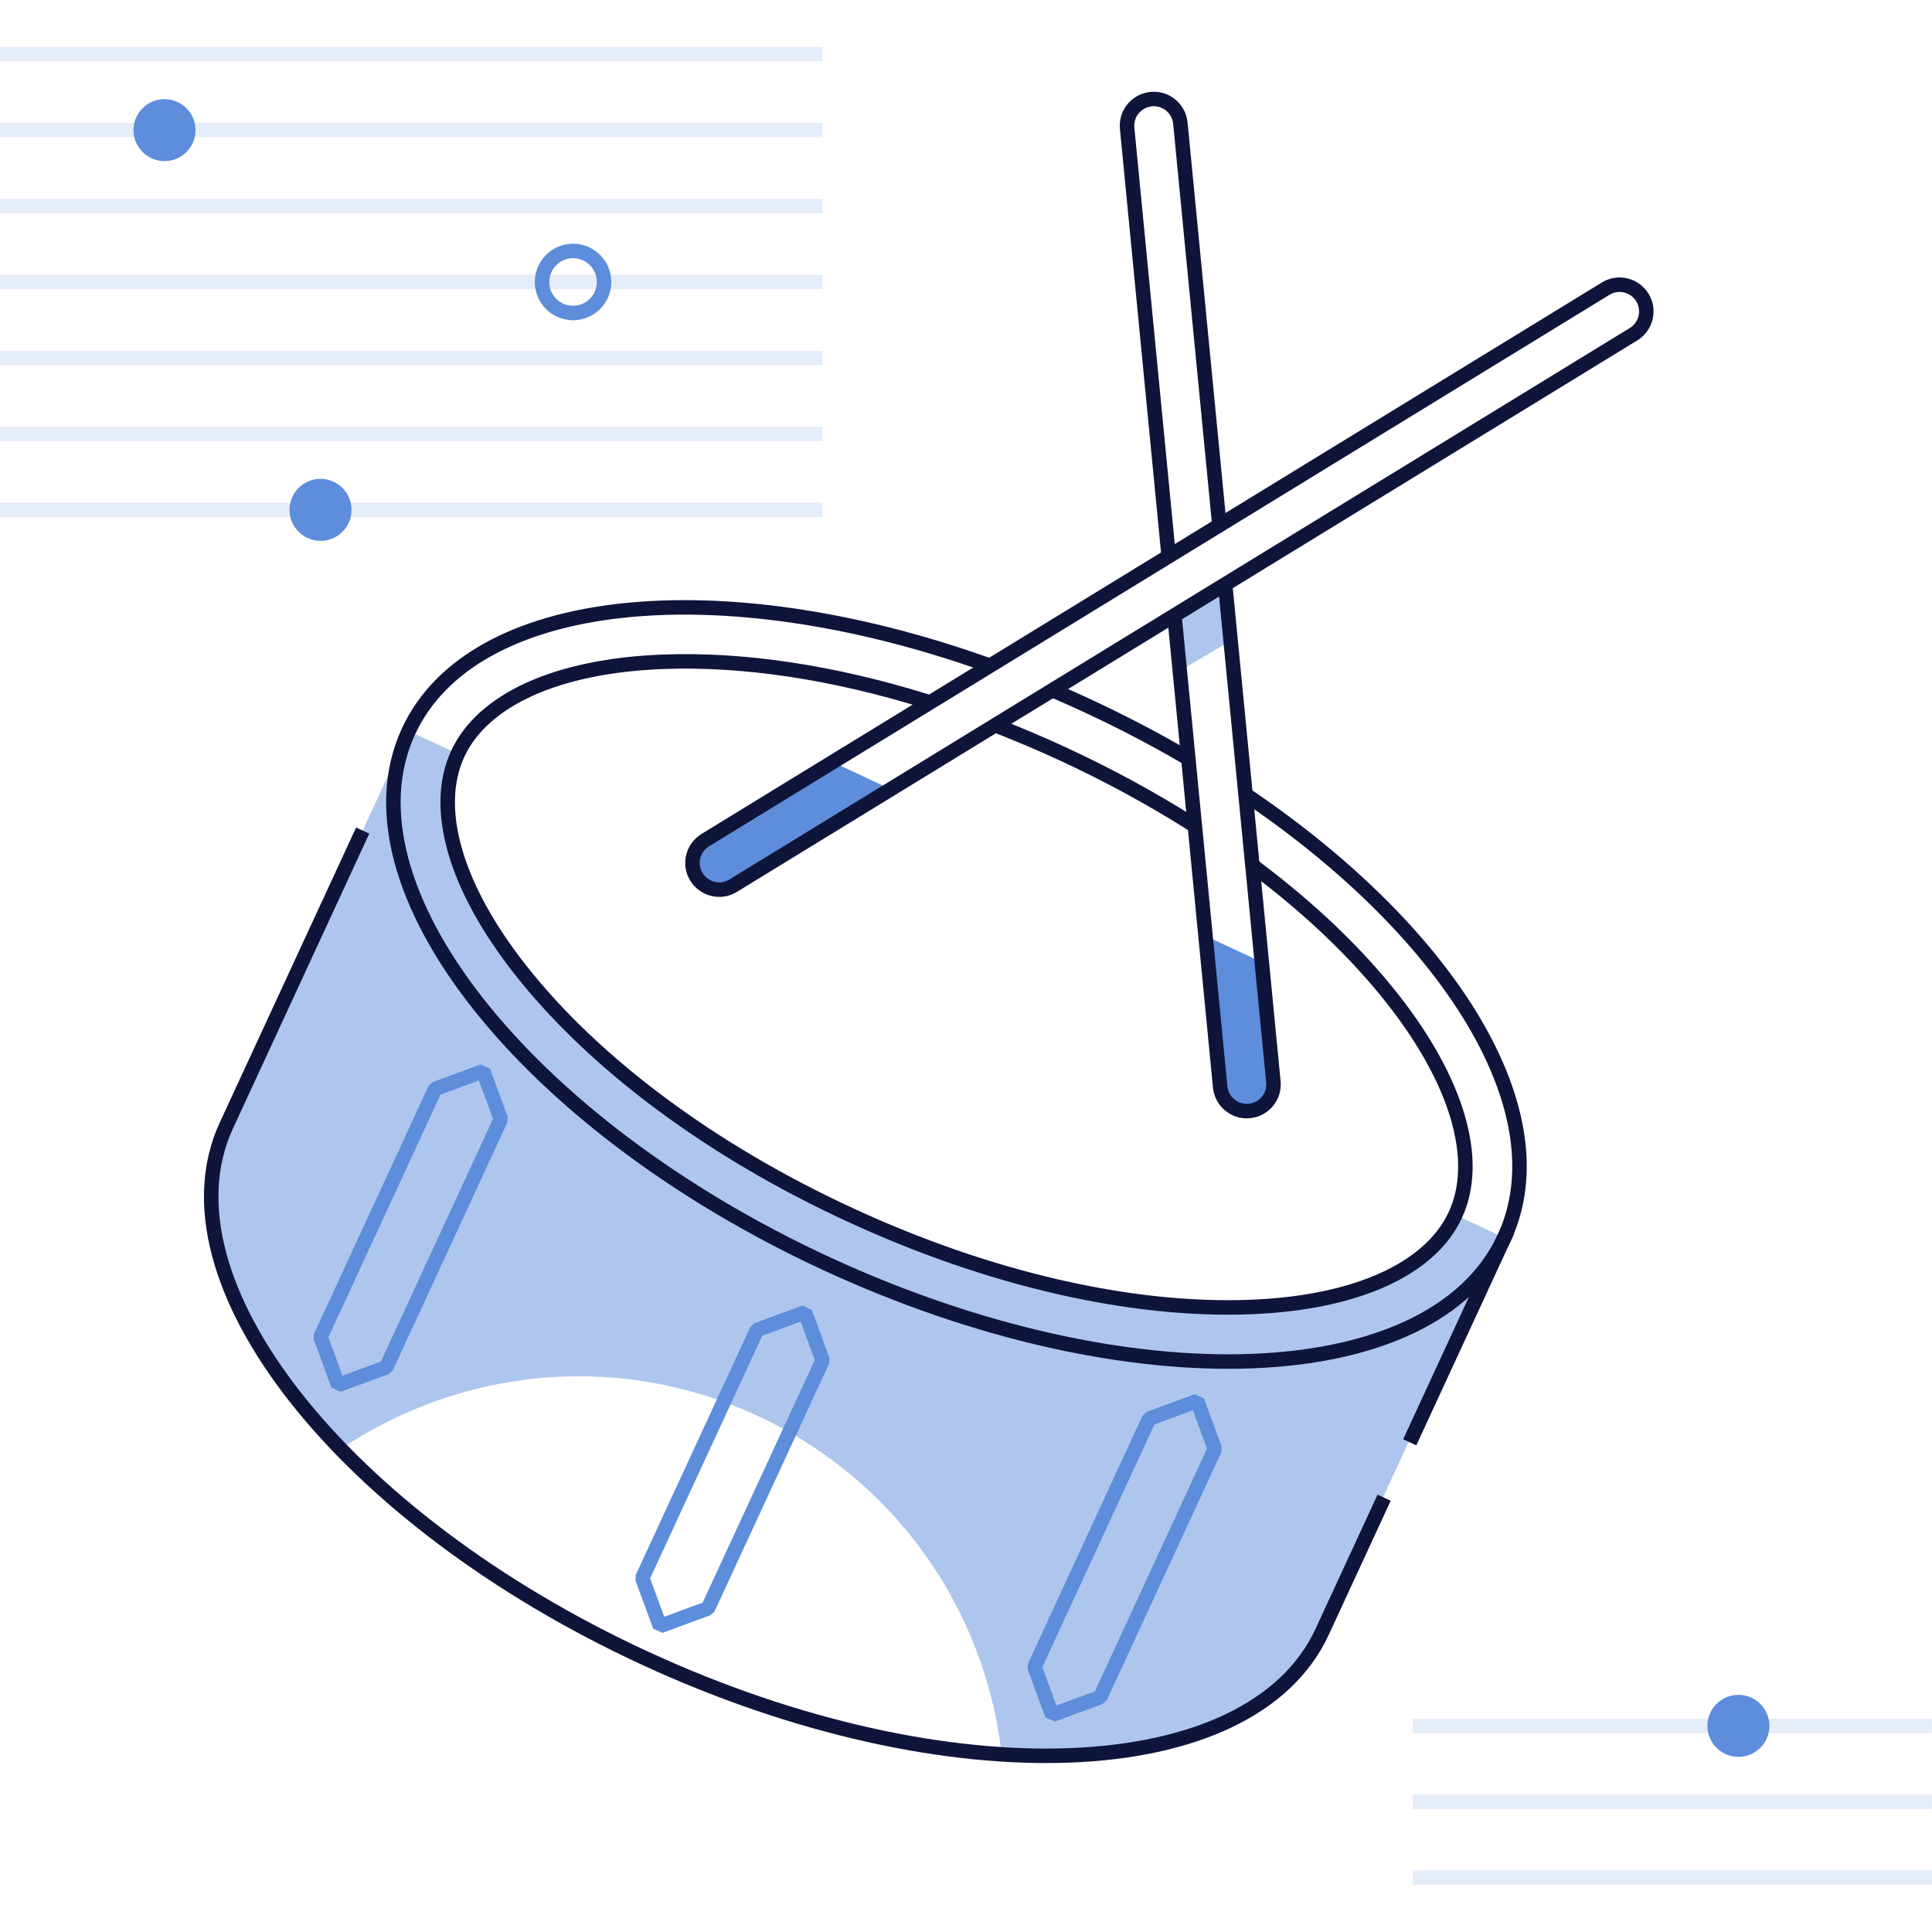 <svg width="200" height="200" viewBox="0 0 200 200" fill="none" xmlns="http://www.w3.org/2000/svg">
<g id="trommur" clip-path="url(#clip0_1143_30789)">
<path id="Vector" d="M127.418 66.329L126.838 60.69L121.578 63.8L122.088 69.469C123.748 68.49 125.668 67.359 127.418 66.32V66.329Z" fill="#AEC6ED"/>
<path id="Vector_2" d="M86.19 78.891L73.01 86.961C71.71 87.761 71.29 89.461 72.09 90.771C72.89 92.071 74.59 92.491 75.9 91.691L92.21 81.701L86.19 78.891Z" fill="#5D8DDB"/>
<path id="Vector_3" d="M126.309 112.521C126.459 114.041 127.809 115.161 129.329 115.011C130.849 114.861 131.969 113.511 131.819 111.991L130.619 99.601L124.789 96.881L126.309 112.521Z" fill="#5D8DDB"/>
<g id="Group">
<path id="Vector_4" opacity="0.16" d="M0.012 5.6H85.162" stroke="#5D8DDB" stroke-width="1.5" stroke-linejoin="bevel"/>
<path id="Vector_5" opacity="0.16" d="M0.012 13.469H85.162" stroke="#5D8DDB" stroke-width="1.5" stroke-linejoin="bevel"/>
<path id="Vector_6" opacity="0.16" d="M0.012 21.33H85.162" stroke="#5D8DDB" stroke-width="1.5" stroke-linejoin="bevel"/>
<path id="Vector_7" opacity="0.16" d="M0.012 29.189H85.162" stroke="#5D8DDB" stroke-width="1.5" stroke-linejoin="bevel"/>
<path id="Vector_8" opacity="0.16" d="M146.25 178.66H199.99" stroke="#5D8DDB" stroke-width="1.5" stroke-linejoin="bevel"/>
<path id="Vector_9" opacity="0.16" d="M146.25 186.52H199.99" stroke="#5D8DDB" stroke-width="1.5" stroke-linejoin="bevel"/>
<path id="Vector_10" opacity="0.16" d="M146.25 194.379H200" stroke="#5D8DDB" stroke-width="1.5" stroke-linejoin="bevel"/>
<path id="Vector_11" d="M59.323 32.401C61.093 32.401 62.533 30.96 62.533 29.191C62.533 27.421 61.093 25.98 59.323 25.98C57.553 25.98 56.113 27.421 56.113 29.191C56.113 30.96 57.553 32.401 59.323 32.401Z" stroke="#5D8DDB" stroke-width="1.5"/>
<path id="Vector_12" d="M179.96 181.869C181.73 181.869 183.17 180.429 183.17 178.659C183.17 176.889 181.73 175.449 179.96 175.449C178.19 175.449 176.75 176.889 176.75 178.659C176.75 180.429 178.19 181.869 179.96 181.869Z" fill="#5D8DDB"/>
<path id="Vector_13" d="M17.03 16.68C18.8 16.68 20.24 15.24 20.24 13.47C20.24 11.7 18.8 10.26 17.03 10.26C15.26 10.26 13.82 11.7 13.82 13.47C13.82 15.24 15.26 16.68 17.03 16.68Z" fill="#5D8DDB"/>
<path id="Vector_14" opacity="0.16" d="M0.012 37.06H85.162" stroke="#5D8DDB" stroke-width="1.5" stroke-linejoin="bevel"/>
<path id="Vector_15" opacity="0.16" d="M0.012 44.92H85.162" stroke="#5D8DDB" stroke-width="1.5" stroke-linejoin="bevel"/>
<path id="Vector_16" opacity="0.16" d="M0.012 52.779H85.162" stroke="#5D8DDB" stroke-width="1.5" stroke-linejoin="bevel"/>
<path id="Vector_17" d="M33.183 55.99C34.953 55.99 36.393 54.55 36.393 52.78C36.393 51.01 34.953 49.57 33.183 49.57C31.413 49.57 29.973 51.01 29.973 52.78C29.973 54.55 31.413 55.99 33.183 55.99Z" fill="#5D8DDB"/>
</g>
<g id="Group_2">
<g id="Group_3">
<path id="Vector_18" d="M121.602 63.97L126.312 112.52C126.462 114.04 127.812 115.16 129.332 115.01C130.852 114.86 131.972 113.51 131.822 111.99L126.862 60.85" stroke="#0F143A" stroke-width="1.5" stroke-linecap="square" stroke-linejoin="bevel"/>
<path id="Vector_19" d="M126.191 53.96L122.191 12.75C122.041 11.23 120.691 10.11 119.171 10.26C117.651 10.41 116.531 11.76 116.681 13.28L120.941 57.17" stroke="#0F143A" stroke-width="1.5" stroke-linecap="square" stroke-linejoin="bevel"/>
<path id="Vector_20" d="M72.09 90.769C72.89 92.069 74.59 92.489 75.89 91.689L169.1 34.599C170.4 33.799 170.82 32.099 170.02 30.799C169.22 29.499 167.52 29.079 166.22 29.879L73.01 86.969C71.71 87.769 71.29 89.469 72.09 90.769Z" stroke="#0F143A" stroke-width="1.5" stroke-linecap="square" stroke-linejoin="bevel"/>
</g>
<g id="Group_4">
<path id="Vector_21" d="M137.58 167.11L155.62 128.07L150.65 125.77C149.77 127.68 148.3 129.34 146.32 130.72C146.29 130.74 146.26 130.76 146.23 130.78C145.94 130.98 145.64 131.17 145.34 131.35C145.05 131.52 144.76 131.69 144.46 131.85C144.16 132.01 143.85 132.16 143.53 132.31C142.96 132.58 142.37 132.83 141.75 133.07C141.46 133.18 141.16 133.28 140.86 133.39C140.47 133.52 140.08 133.65 139.67 133.76C139.5 133.81 139.33 133.86 139.15 133.91C138.85 133.99 138.55 134.07 138.25 134.14C137.38 134.35 136.48 134.54 135.55 134.69C135.38 134.72 135.21 134.75 135.04 134.77C133.28 135.04 131.42 135.22 129.44 135.3C128.71 135.33 127.96 135.34 127.21 135.34C127.21 135.34 127.2 135.34 127.19 135.34C126.44 135.34 125.67 135.33 124.91 135.3C113.56 134.92 100.63 131.59 87.99 125.75C75.35 119.91 64.44 112.22 56.79 103.83C56.27 103.26 55.77 102.69 55.28 102.12C55.28 102.12 55.28 102.12 55.28 102.11C54.79 101.54 54.32 100.96 53.87 100.38C52.65 98.83 51.57 97.29 50.64 95.77C50.55 95.62 50.46 95.48 50.37 95.33C49.88 94.52 49.44 93.71 49.04 92.91C48.9 92.63 48.76 92.35 48.63 92.07C48.55 91.91 48.48 91.74 48.41 91.58C48.24 91.19 48.08 90.81 47.92 90.43C47.8 90.13 47.69 89.84 47.58 89.55C47.36 88.92 47.17 88.31 47 87.7C46.91 87.36 46.82 87.03 46.75 86.69C46.68 86.35 46.62 86.02 46.56 85.7C46.5 85.35 46.45 84.99 46.42 84.65C46.42 84.61 46.42 84.58 46.42 84.54C46.36 83.96 46.34 83.4 46.35 82.85C46.35 82.72 46.35 82.58 46.36 82.45C46.43 80.86 46.76 79.37 47.38 78.03L42.3 75.68L22.63 118.26L22.74 118.31C19.75 127.49 24.78 139.11 35.31 149.98C47.66 141.69 63.9 139.85 78.38 146.55C92.86 153.25 102 166.81 103.69 181.58C119.81 182.62 132.52 178.33 136.88 168.9C137.15 168.31 137.39 167.7 137.59 167.08L137.58 167.11Z" fill="#AEC6ED"/>
<path id="Vector_22" d="M129.319 82.51C150.289 96.78 161.669 115.26 155.729 128.11C148.349 144.09 116.969 145.32 85.639 130.85C54.319 116.38 34.909 91.69 42.289 75.71C48.859 61.49 74.439 58.95 102.069 68.77" stroke="#0F143A" stroke-width="1.5" stroke-linecap="square" stroke-linejoin="bevel"/>
<path id="Vector_23" d="M109.238 71.57C110.278 72.02 111.328 72.48 112.378 72.97C115.968 74.63 119.398 76.42 122.648 78.31" stroke="#0F143A" stroke-width="1.5" stroke-linecap="square" stroke-linejoin="bevel"/>
<path id="Vector_24" d="M37.23 86.66L23.43 116.52C16.05 132.5 35.45 157.19 66.78 171.66C98.1 186.13 129.48 184.91 136.87 168.92L142.97 155.72" stroke="#0F143A" stroke-width="1.5" stroke-linecap="square" stroke-linejoin="bevel"/>
<path id="Vector_25" d="M95.849 72.58C86.249 69.6 76.879 68.18 68.579 68.51C57.709 68.93 49.979 72.41 47.379 78.05C44.779 83.69 47.129 91.83 53.859 100.38C61.509 110.11 73.629 119.13 87.999 125.76C102.359 132.4 117.079 135.78 129.459 135.3C140.329 134.88 148.059 131.4 150.659 125.76C153.269 120.12 150.899 111.98 144.179 103.43C140.439 98.67 135.629 94.08 130.009 89.86" stroke="#0F143A" stroke-width="1.5" stroke-linecap="square" stroke-linejoin="bevel"/>
<path id="Vector_26" d="M103.34 75.199C105.57 76.069 107.81 77.019 110.03 78.049C114.69 80.199 119.11 82.609 123.23 85.199" stroke="#0F143A" stroke-width="1.5" stroke-linecap="square" stroke-linejoin="bevel"/>
<path id="Vector_27" d="M35.01 143.371L33.18 138.401L45.05 112.721L50.02 110.891L51.85 115.861L39.98 141.541L35.01 143.371Z" stroke="#5D8DDB" stroke-width="1.5" stroke-linecap="square" stroke-linejoin="bevel"/>
<path id="Vector_28" d="M146.25 148.629L155.73 128.109" stroke="#0F143A" stroke-width="1.5" stroke-linecap="square" stroke-linejoin="bevel"/>
<path id="Vector_29" d="M108.92 177.519L107.09 172.549L118.96 146.859L123.93 145.029L125.76 149.999L113.89 175.689L108.92 177.519Z" stroke="#5D8DDB" stroke-width="1.5" stroke-linecap="square" stroke-linejoin="bevel"/>
<path id="Vector_30" d="M68.318 168.33L66.488 163.36L78.358 137.68L83.328 135.85L85.158 140.82L73.288 166.5L68.318 168.33Z" stroke="#5D8DDB" stroke-width="1.5" stroke-linecap="square" stroke-linejoin="bevel"/>
</g>
</g>
</g>
<defs>
<clipPath id="clip0_1143_30789">
<rect width="200" height="200" fill="white"/>
</clipPath>
</defs>
</svg>
